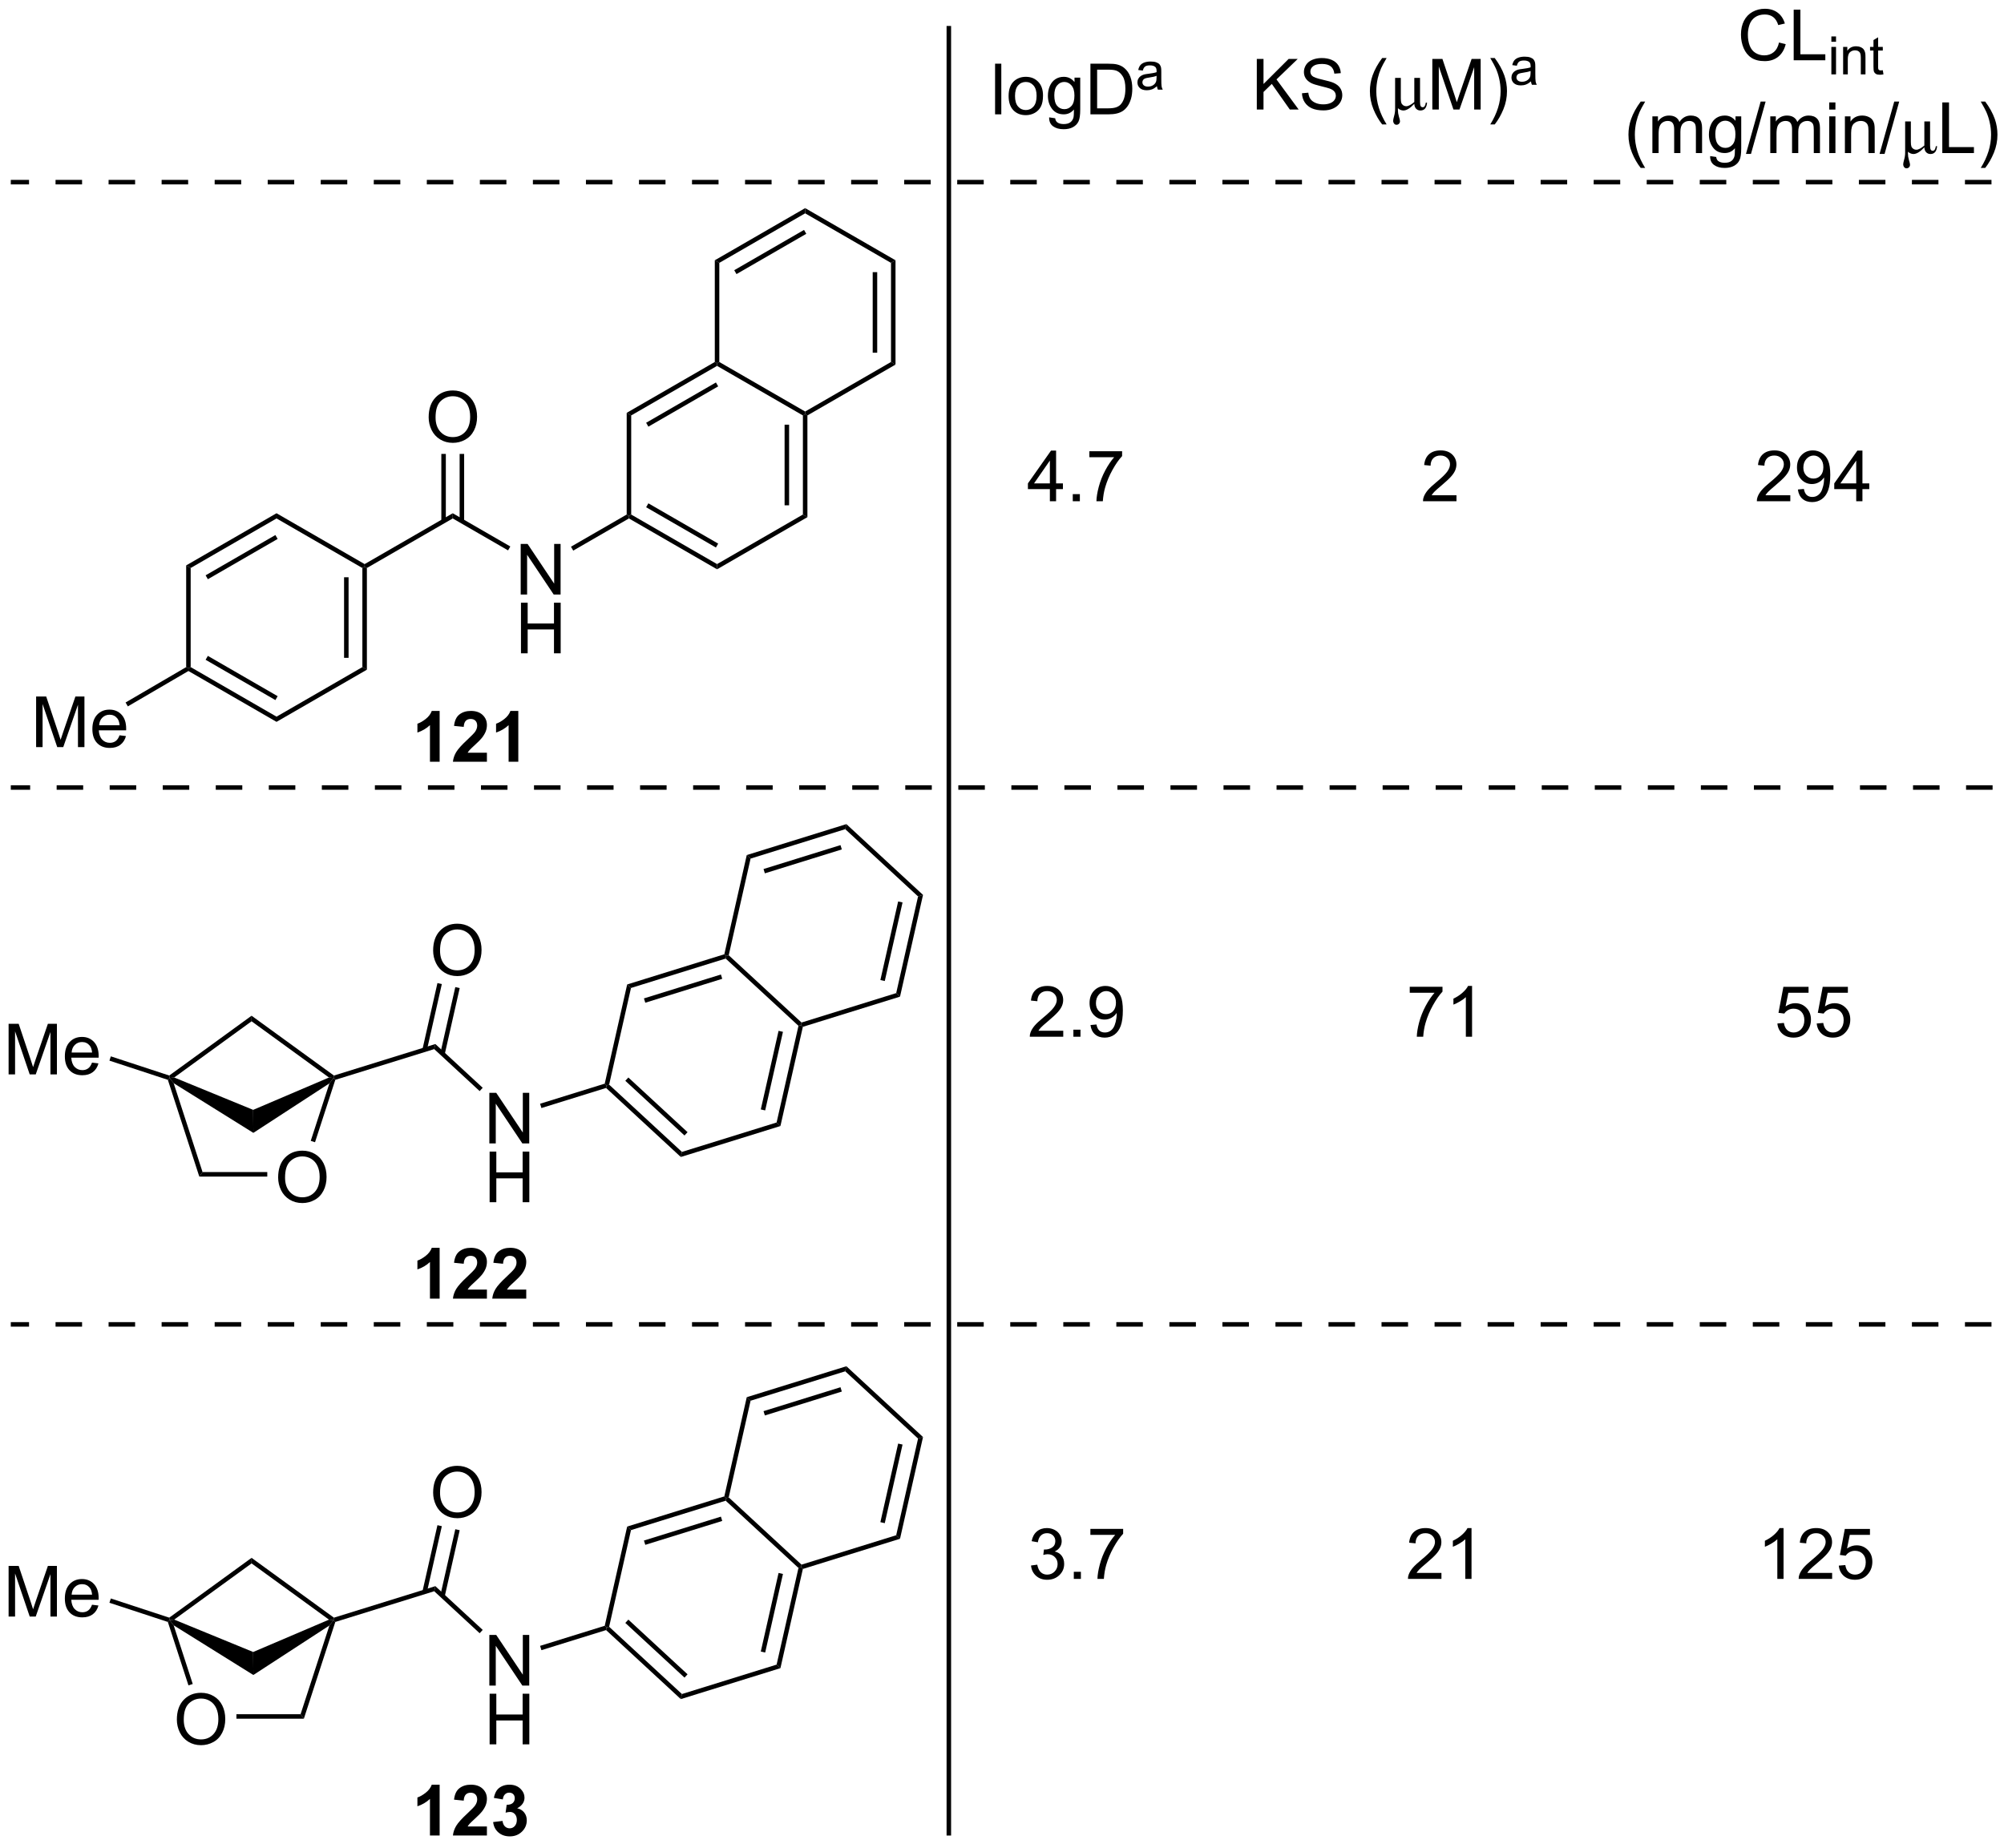 <?xml version="1.0" encoding="UTF-8"?>
<!DOCTYPE svg PUBLIC '-//W3C//DTD SVG 1.0//EN'
          'http://www.w3.org/TR/2001/REC-SVG-20010904/DTD/svg10.dtd'>
<svg stroke-dasharray="none" shape-rendering="auto" xmlns="http://www.w3.org/2000/svg" font-family="'Dialog'" text-rendering="auto" width="90" fill-opacity="1" color-interpolation="auto" color-rendering="auto" preserveAspectRatio="xMidYMid meet" font-size="12px" viewBox="0 0 90 83" fill="black" xmlns:xlink="http://www.w3.org/1999/xlink" stroke="black" image-rendering="auto" stroke-miterlimit="10" stroke-linecap="square" stroke-linejoin="miter" font-style="normal" stroke-width="1" height="83" stroke-dashoffset="0" font-weight="normal" stroke-opacity="1"
><!--Generated by the Batik Graphics2D SVG Generator--><defs id="genericDefs"
  /><g
  ><defs id="defs1"
    ><clipPath clipPathUnits="userSpaceOnUse" id="clipPath1"
      ><path d="M2.188 2.921 L235.609 2.921 L235.609 217.635 L2.188 217.635 L2.188 2.921 Z"
      /></clipPath
      ><clipPath clipPathUnits="userSpaceOnUse" id="clipPath2"
      ><path d="M0.54 18.577 L0.54 227.321 L227.47 227.321 L227.47 18.577 Z"
      /></clipPath
    ></defs
    ><g transform="scale(0.386,0.386) translate(-2.188,-2.921) matrix(1.029,0,0,1.029,1.633,-16.187)"
    ><path d="M113.052 31.5 L113.052 25.773 L113.756 25.773 L113.756 31.5 L113.052 31.5 ZM114.582 29.424 Q114.582 28.273 115.223 27.718 Q115.76 27.257 116.528 27.257 Q117.385 27.257 117.926 27.817 Q118.471 28.377 118.471 29.367 Q118.471 30.166 118.228 30.627 Q117.989 31.085 117.53 31.341 Q117.072 31.593 116.528 31.593 Q115.658 31.593 115.119 31.036 Q114.582 30.476 114.582 29.424 ZM115.306 29.424 Q115.306 30.221 115.653 30.619 Q116.002 31.015 116.528 31.015 Q117.051 31.015 117.398 30.617 Q117.746 30.218 117.746 29.401 Q117.746 28.632 117.398 28.236 Q117.049 27.838 116.528 27.838 Q116.002 27.838 115.653 28.234 Q115.306 28.627 115.306 29.424 ZM119.165 31.843 L119.849 31.945 Q119.891 32.263 120.086 32.406 Q120.349 32.601 120.802 32.601 Q121.29 32.601 121.555 32.406 Q121.821 32.21 121.915 31.859 Q121.969 31.645 121.967 30.955 Q121.506 31.5 120.818 31.5 Q119.961 31.5 119.493 30.882 Q119.024 30.265 119.024 29.401 Q119.024 28.807 119.237 28.307 Q119.454 27.804 119.862 27.531 Q120.271 27.257 120.821 27.257 Q121.555 27.257 122.032 27.851 L122.032 27.351 L122.68 27.351 L122.68 30.937 Q122.68 31.906 122.482 32.309 Q122.287 32.716 121.857 32.95 Q121.43 33.184 120.805 33.184 Q120.063 33.184 119.605 32.849 Q119.149 32.515 119.165 31.843 ZM119.748 29.351 Q119.748 30.166 120.071 30.541 Q120.396 30.916 120.883 30.916 Q121.368 30.916 121.696 30.544 Q122.024 30.171 122.024 29.375 Q122.024 28.611 121.685 28.226 Q121.349 27.838 120.873 27.838 Q120.404 27.838 120.076 28.221 Q119.748 28.601 119.748 29.351 ZM123.832 31.5 L123.832 25.773 L125.806 25.773 Q126.473 25.773 126.825 25.854 Q127.317 25.968 127.666 26.265 Q128.119 26.648 128.343 27.244 Q128.567 27.838 128.567 28.604 Q128.567 29.257 128.413 29.762 Q128.262 30.265 128.023 30.596 Q127.786 30.924 127.502 31.114 Q127.221 31.304 126.819 31.403 Q126.418 31.5 125.9 31.5 L123.832 31.5 ZM124.59 30.822 L125.814 30.822 Q126.379 30.822 126.702 30.718 Q127.025 30.611 127.215 30.421 Q127.486 30.151 127.635 29.697 Q127.786 29.242 127.786 28.593 Q127.786 27.695 127.491 27.213 Q127.197 26.729 126.775 26.565 Q126.471 26.447 125.793 26.447 L124.59 26.447 L124.59 30.822 Z" stroke="none" clip-path="url(#clipPath2)"
    /></g
    ><g transform="matrix(0.397,0,0,0.397,-0.214,-7.367)"
    ><path d="M131.418 28.315 Q131.125 28.565 130.854 28.668 Q130.584 28.77 130.274 28.77 Q129.76 28.77 129.485 28.52 Q129.209 28.268 129.209 27.879 Q129.209 27.651 129.313 27.461 Q129.418 27.272 129.586 27.159 Q129.754 27.043 129.965 26.985 Q130.121 26.944 130.434 26.907 Q131.073 26.83 131.375 26.725 Q131.377 26.616 131.377 26.586 Q131.377 26.264 131.229 26.133 Q131.026 25.953 130.627 25.953 Q130.256 25.953 130.078 26.084 Q129.901 26.215 129.817 26.545 L129.301 26.475 Q129.371 26.145 129.532 25.942 Q129.694 25.737 129.999 25.627 Q130.303 25.518 130.703 25.518 Q131.102 25.518 131.35 25.612 Q131.6 25.705 131.717 25.848 Q131.834 25.989 131.881 26.205 Q131.909 26.34 131.909 26.692 L131.909 27.395 Q131.909 28.131 131.942 28.326 Q131.975 28.52 132.075 28.7 L131.524 28.7 Q131.442 28.535 131.418 28.315 ZM131.375 27.137 Q131.088 27.254 130.514 27.336 Q130.188 27.383 130.053 27.442 Q129.918 27.5 129.844 27.614 Q129.772 27.727 129.772 27.864 Q129.772 28.075 129.932 28.215 Q130.092 28.356 130.399 28.356 Q130.703 28.356 130.94 28.223 Q131.178 28.09 131.29 27.858 Q131.375 27.68 131.375 27.33 L131.375 27.137 Z" stroke="none" clip-path="url(#clipPath2)"
    /></g
    ><g transform="matrix(0.397,0,0,0.397,-0.214,-7.367)"
    ><path d="M201.788 23.367 L202.546 23.557 Q202.309 24.492 201.689 24.984 Q201.07 25.474 200.176 25.474 Q199.249 25.474 198.668 25.096 Q198.09 24.718 197.786 24.005 Q197.484 23.289 197.484 22.468 Q197.484 21.572 197.825 20.908 Q198.168 20.242 198.799 19.895 Q199.429 19.549 200.187 19.549 Q201.046 19.549 201.632 19.986 Q202.218 20.424 202.45 21.218 L201.702 21.393 Q201.505 20.768 201.124 20.484 Q200.747 20.197 200.171 20.197 Q199.512 20.197 199.067 20.515 Q198.624 20.83 198.445 21.364 Q198.265 21.898 198.265 22.463 Q198.265 23.195 198.478 23.739 Q198.692 24.283 199.14 24.554 Q199.59 24.822 200.114 24.822 Q200.749 24.822 201.189 24.455 Q201.632 24.088 201.788 23.367 ZM203.448 25.375 L203.448 19.648 L204.206 19.648 L204.206 24.697 L207.027 24.697 L207.027 25.375 L203.448 25.375 Z" stroke="none" clip-path="url(#clipPath2)"
    /></g
    ><g transform="matrix(0.397,0,0,0.397,-0.214,-7.367)"
    ><path d="M207.71 23.285 L207.71 22.68 L208.238 22.68 L208.238 23.285 L207.71 23.285 ZM207.71 26.974 L207.71 23.863 L208.238 23.863 L208.238 26.974 L207.71 26.974 ZM209.041 26.974 L209.041 23.863 L209.516 23.863 L209.516 24.305 Q209.858 23.793 210.506 23.793 Q210.787 23.793 211.022 23.894 Q211.258 23.994 211.375 24.158 Q211.493 24.322 211.539 24.549 Q211.569 24.695 211.569 25.06 L211.569 26.974 L211.041 26.974 L211.041 25.082 Q211.041 24.76 210.979 24.599 Q210.918 24.439 210.762 24.346 Q210.606 24.25 210.395 24.25 Q210.057 24.25 209.813 24.465 Q209.569 24.678 209.569 25.275 L209.569 26.974 L209.041 26.974 ZM213.529 26.502 L213.605 26.969 Q213.382 27.015 213.206 27.015 Q212.919 27.015 212.761 26.926 Q212.603 26.834 212.538 26.685 Q212.474 26.537 212.474 26.062 L212.474 24.273 L212.087 24.273 L212.087 23.863 L212.474 23.863 L212.474 23.092 L212.999 22.775 L212.999 23.863 L213.529 23.863 L213.529 24.273 L212.999 24.273 L212.999 26.092 Q212.999 26.318 213.027 26.383 Q213.054 26.447 213.117 26.486 Q213.181 26.523 213.298 26.523 Q213.386 26.523 213.529 26.502 Z" stroke="none" clip-path="url(#clipPath2)"
    /></g
    ><g transform="matrix(0.397,0,0,0.397,-0.214,-7.367)"
    ><path d="M186.144 37.559 Q185.561 36.825 185.157 35.841 Q184.756 34.854 184.756 33.799 Q184.756 32.869 185.058 32.018 Q185.41 31.031 186.144 30.049 L186.647 30.049 Q186.175 30.861 186.022 31.21 Q185.785 31.75 185.647 32.335 Q185.48 33.065 185.48 33.804 Q185.48 35.682 186.647 37.559 L186.144 37.559 ZM187.464 35.874 L187.464 31.726 L188.092 31.726 L188.092 32.307 Q188.287 32.002 188.61 31.817 Q188.936 31.632 189.35 31.632 Q189.811 31.632 190.105 31.825 Q190.402 32.015 190.522 32.359 Q191.014 31.632 191.803 31.632 Q192.42 31.632 192.751 31.974 Q193.084 32.315 193.084 33.026 L193.084 35.874 L192.386 35.874 L192.386 33.26 Q192.386 32.838 192.316 32.653 Q192.248 32.468 192.069 32.356 Q191.889 32.242 191.647 32.242 Q191.209 32.242 190.92 32.533 Q190.631 32.822 190.631 33.463 L190.631 35.874 L189.928 35.874 L189.928 33.179 Q189.928 32.71 189.756 32.476 Q189.584 32.242 189.194 32.242 Q188.897 32.242 188.644 32.398 Q188.394 32.554 188.28 32.856 Q188.168 33.156 188.168 33.721 L188.168 35.874 L187.464 35.874 ZM193.998 36.218 L194.683 36.32 Q194.725 36.638 194.92 36.781 Q195.183 36.976 195.636 36.976 Q196.123 36.976 196.389 36.781 Q196.655 36.585 196.748 36.234 Q196.803 36.02 196.8 35.33 Q196.339 35.874 195.652 35.874 Q194.795 35.874 194.327 35.257 Q193.858 34.64 193.858 33.776 Q193.858 33.182 194.071 32.682 Q194.287 32.179 194.696 31.906 Q195.105 31.632 195.655 31.632 Q196.389 31.632 196.866 32.226 L196.866 31.726 L197.514 31.726 L197.514 35.312 Q197.514 36.281 197.316 36.684 Q197.121 37.091 196.691 37.325 Q196.264 37.559 195.639 37.559 Q194.897 37.559 194.439 37.224 Q193.983 36.89 193.998 36.218 ZM194.582 33.726 Q194.582 34.541 194.905 34.916 Q195.23 35.291 195.717 35.291 Q196.202 35.291 196.53 34.919 Q196.858 34.546 196.858 33.749 Q196.858 32.986 196.519 32.601 Q196.183 32.213 195.707 32.213 Q195.238 32.213 194.91 32.596 Q194.582 32.976 194.582 33.726 ZM198.049 35.974 L199.711 30.049 L200.273 30.049 L198.617 35.974 L198.049 35.974 ZM200.8 35.874 L200.8 31.726 L201.428 31.726 L201.428 32.307 Q201.623 32.002 201.946 31.817 Q202.272 31.632 202.686 31.632 Q203.147 31.632 203.441 31.825 Q203.738 32.015 203.858 32.359 Q204.35 31.632 205.139 31.632 Q205.756 31.632 206.087 31.974 Q206.42 32.315 206.42 33.026 L206.42 35.874 L205.722 35.874 L205.722 33.26 Q205.722 32.838 205.652 32.653 Q205.584 32.468 205.405 32.356 Q205.225 32.242 204.983 32.242 Q204.545 32.242 204.256 32.533 Q203.967 32.822 203.967 33.463 L203.967 35.874 L203.264 35.874 L203.264 33.179 Q203.264 32.71 203.092 32.476 Q202.92 32.242 202.53 32.242 Q202.233 32.242 201.98 32.398 Q201.73 32.554 201.616 32.856 Q201.504 33.156 201.504 33.721 L201.504 35.874 L200.8 35.874 ZM207.467 30.955 L207.467 30.148 L208.17 30.148 L208.17 30.955 L207.467 30.955 ZM207.467 35.874 L207.467 31.726 L208.17 31.726 L208.17 35.874 L207.467 35.874 ZM209.242 35.874 L209.242 31.726 L209.875 31.726 L209.875 32.315 Q210.33 31.632 211.195 31.632 Q211.57 31.632 211.882 31.768 Q212.198 31.901 212.354 32.119 Q212.51 32.338 212.573 32.64 Q212.612 32.835 212.612 33.322 L212.612 35.874 L211.909 35.874 L211.909 33.351 Q211.909 32.921 211.825 32.708 Q211.744 32.494 211.536 32.369 Q211.328 32.242 211.047 32.242 Q210.596 32.242 210.27 32.528 Q209.945 32.812 209.945 33.609 L209.945 35.874 L209.242 35.874 ZM213.162 35.974 L214.824 30.049 L215.386 30.049 L213.73 35.974 L213.162 35.974 Z" stroke="none" clip-path="url(#clipPath2)"
    /></g
    ><g transform="matrix(0.397,0,0,0.397,-0.214,-7.367)"
    ><path d="M218.229 35.226 Q217.523 35.984 217 35.984 Q216.664 35.984 216.375 35.726 L216.375 35.934 Q216.375 36.294 216.484 36.656 Q216.609 37.059 216.609 37.187 Q216.609 37.367 216.494 37.484 Q216.382 37.601 216.213 37.601 Q216.041 37.601 215.94 37.463 Q215.838 37.328 215.838 37.138 Q215.838 36.997 215.94 36.63 Q216.057 36.224 216.057 35.838 L216.057 32.296 L216.703 32.296 L216.703 34.611 Q216.703 34.963 216.763 35.127 Q216.822 35.291 216.976 35.395 Q217.132 35.499 217.328 35.499 Q217.674 35.499 218.229 35.023 L218.229 32.296 L218.877 32.296 L218.877 35.01 Q218.877 35.354 218.947 35.486 Q219.018 35.617 219.187 35.617 Q219.453 35.617 219.531 35.096 L219.671 35.096 Q219.596 35.984 218.921 35.984 Q218.627 35.984 218.435 35.786 Q218.242 35.588 218.229 35.226 Z" stroke="none" clip-path="url(#clipPath2)"
    /></g
    ><g transform="matrix(0.397,0,0,0.397,-0.214,-7.367)"
    ><path d="M220.26 35.874 L220.26 30.148 L221.018 30.148 L221.018 35.197 L223.838 35.197 L223.838 35.874 L220.26 35.874 ZM225.113 37.559 L224.608 37.559 Q225.777 35.682 225.777 33.804 Q225.777 33.07 225.608 32.346 Q225.475 31.76 225.238 31.221 Q225.084 30.869 224.608 30.049 L225.113 30.049 Q225.847 31.031 226.199 32.018 Q226.498 32.869 226.498 33.799 Q226.498 34.854 226.095 35.841 Q225.691 36.825 225.113 37.559 Z" stroke="none" clip-path="url(#clipPath2)"
    /></g
    ><g transform="matrix(0.397,0,0,0.397,-0.214,-7.367)"
    ><path d="M42.043 82.828 L41.788 82.681 L41.788 82.386 L51.754 76.632 L51.754 77.221 Z" stroke="none" clip-path="url(#clipPath2)"
    /></g
    ><g transform="matrix(0.397,0,0,0.397,-0.214,-7.367)"
    ><path d="M22.109 94.042 L21.854 94.189 L21.599 94.043 L21.599 82.534 L22.109 82.828 Z" stroke="none" clip-path="url(#clipPath2)"
    /></g
    ><g transform="matrix(0.397,0,0,0.397,-0.214,-7.367)"
    ><path d="M31.821 99.649 L31.821 100.238 L21.855 94.484 L21.854 94.189 L22.109 94.042 ZM31.948 97.331 L24.053 92.772 L23.798 93.214 L31.693 97.773 Z" stroke="none" clip-path="url(#clipPath2)"
    /></g
    ><g transform="matrix(0.397,0,0,0.397,-0.214,-7.367)"
    ><path d="M41.532 94.042 L42.043 94.337 L31.821 100.238 L31.821 99.649 Z" stroke="none" clip-path="url(#clipPath2)"
    /></g
    ><g transform="matrix(0.397,0,0,0.397,-0.214,-7.367)"
    ><path d="M41.532 82.828 L41.788 82.681 L42.043 82.828 L42.043 94.337 L41.532 94.042 ZM39.461 83.877 L39.461 92.993 L39.971 92.993 L39.971 83.877 Z" stroke="none" clip-path="url(#clipPath2)"
    /></g
    ><g transform="matrix(0.397,0,0,0.397,-0.214,-7.367)"
    ><path d="M31.821 77.221 L31.821 76.632 L41.788 82.386 L41.788 82.681 L41.532 82.828 Z" stroke="none" clip-path="url(#clipPath2)"
    /></g
    ><g transform="matrix(0.397,0,0,0.397,-0.214,-7.367)"
    ><path d="M22.109 82.828 L21.599 82.534 L31.821 76.632 L31.821 77.221 ZM24.053 84.098 L31.948 79.539 L31.693 79.098 L23.798 83.656 Z" stroke="none" clip-path="url(#clipPath2)"
    /></g
    ><g transform="matrix(0.397,0,0,0.397,-0.214,-7.367)"
    ><path d="M119.305 75.271 L119.305 73.899 L116.821 73.899 L116.821 73.255 L119.435 69.544 L120.008 69.544 L120.008 73.255 L120.782 73.255 L120.782 73.899 L120.008 73.899 L120.008 75.271 L119.305 75.271 ZM119.305 73.255 L119.305 70.672 L117.513 73.255 L119.305 73.255 ZM121.895 75.271 L121.895 74.469 L122.697 74.469 L122.697 75.271 L121.895 75.271 ZM123.771 70.294 L123.771 69.617 L127.477 69.617 L127.477 70.164 Q126.93 70.748 126.394 71.714 Q125.857 72.677 125.563 73.695 Q125.352 74.414 125.295 75.271 L124.571 75.271 Q124.584 74.594 124.836 73.638 Q125.092 72.68 125.566 71.792 Q126.04 70.904 126.576 70.294 L123.771 70.294 Z" stroke="none" clip-path="url(#clipPath2)"
    /></g
    ><g transform="matrix(0.397,0,0,0.397,-0.214,-7.367)"
    ><path d="M165.301 74.594 L165.301 75.271 L161.515 75.271 Q161.507 75.016 161.598 74.781 Q161.742 74.396 162.059 74.021 Q162.38 73.646 162.981 73.154 Q163.913 72.388 164.242 71.94 Q164.57 71.492 164.57 71.094 Q164.57 70.677 164.27 70.391 Q163.973 70.102 163.492 70.102 Q162.984 70.102 162.679 70.406 Q162.374 70.711 162.372 71.25 L161.648 71.177 Q161.723 70.367 162.208 69.945 Q162.692 69.521 163.507 69.521 Q164.333 69.521 164.812 69.979 Q165.294 70.435 165.294 71.109 Q165.294 71.453 165.153 71.787 Q165.012 72.117 164.684 72.484 Q164.359 72.852 163.601 73.492 Q162.968 74.024 162.788 74.214 Q162.609 74.404 162.492 74.594 L165.301 74.594 Z" stroke="none" clip-path="url(#clipPath2)"
    /></g
    ><g transform="matrix(0.397,0,0,0.397,-0.214,-7.367)"
    ><path d="M32.004 151.798 Q32.004 150.371 32.77 149.566 Q33.536 148.759 34.746 148.759 Q35.538 148.759 36.174 149.139 Q36.812 149.517 37.145 150.194 Q37.481 150.871 37.481 151.731 Q37.481 152.603 37.129 153.29 Q36.778 153.978 36.132 154.332 Q35.489 154.686 34.741 154.686 Q33.934 154.686 33.296 154.296 Q32.661 153.902 32.332 153.228 Q32.004 152.551 32.004 151.798 ZM32.786 151.809 Q32.786 152.845 33.34 153.441 Q33.898 154.035 34.739 154.035 Q35.593 154.035 36.145 153.434 Q36.7 152.832 36.7 151.728 Q36.7 151.027 36.463 150.507 Q36.226 149.986 35.77 149.699 Q35.317 149.41 34.749 149.41 Q33.944 149.41 33.364 149.965 Q32.786 150.517 32.786 151.809 Z" stroke="none" clip-path="url(#clipPath2)"
    /></g
    ><g transform="matrix(0.397,0,0,0.397,-0.214,-7.367)"
    ><path d="M38.315 140.258 L38.269 140.54 L37.755 140.482 L28.998 134.12 L28.998 133.489 Z" stroke="none" clip-path="url(#clipPath2)"
    /></g
    ><g transform="matrix(0.397,0,0,0.397,-0.214,-7.367)"
    ><path d="M28.998 133.489 L28.998 134.12 L20.247 140.478 L19.728 140.54 L19.684 140.256 Z" stroke="none" clip-path="url(#clipPath2)"
    /></g
    ><g transform="matrix(0.397,0,0,0.397,-0.214,-7.367)"
    ><path d="M19.526 140.742 L19.728 140.54 L20.187 141.125 L23.454 151.182 L23.084 151.692 Z" stroke="none" clip-path="url(#clipPath2)"
    /></g
    ><g transform="matrix(0.397,0,0,0.397,-0.214,-7.367)"
    ><path d="M23.084 151.692 L23.454 151.182 L30.774 151.182 L30.774 151.692 Z" stroke="none" clip-path="url(#clipPath2)"
    /></g
    ><g transform="matrix(0.397,0,0,0.397,-0.214,-7.367)"
    ><path d="M36.176 147.805 L35.691 147.648 L37.803 141.145 L38.269 140.54 L38.47 140.744 Z" stroke="none" clip-path="url(#clipPath2)"
    /></g
    ><g transform="matrix(0.397,0,0,0.397,-0.214,-7.367)"
    ><path d="M20.187 141.125 L19.728 140.54 L20.247 140.478 L29.179 144.142 L29.2 146.745 Z" stroke="none" clip-path="url(#clipPath2)"
    /></g
    ><g transform="matrix(0.397,0,0,0.397,-0.214,-7.367)"
    ><path d="M37.755 140.482 L38.269 140.54 L37.803 141.145 L29.2 146.745 L29.179 144.142 Z" stroke="none" clip-path="url(#clipPath2)"
    /></g
    ><g transform="matrix(0.397,0,0,0.397,-0.214,-7.367)"
    ><path d="M38.47 140.744 L38.269 140.54 L38.315 140.258 L49.788 136.693 L49.658 137.268 Z" stroke="none" clip-path="url(#clipPath2)"
    /></g
    ><g transform="matrix(0.397,0,0,0.397,-0.214,-7.367)"
    ><path d="M1.512 140.131 L1.512 134.404 L2.652 134.404 L4.009 138.459 Q4.197 139.024 4.283 139.305 Q4.379 138.993 4.587 138.388 L5.957 134.404 L6.978 134.404 L6.978 140.131 L6.246 140.131 L6.246 135.336 L4.582 140.131 L3.9 140.131 L2.244 135.256 L2.244 140.131 L1.512 140.131 ZM10.949 138.795 L11.676 138.883 Q11.504 139.521 11.038 139.873 Q10.574 140.224 9.853 140.224 Q8.941 140.224 8.408 139.664 Q7.876 139.102 7.876 138.091 Q7.876 137.045 8.415 136.466 Q8.954 135.888 9.814 135.888 Q10.645 135.888 11.171 136.456 Q11.699 137.021 11.699 138.047 Q11.699 138.11 11.697 138.235 L8.603 138.235 Q8.642 138.92 8.988 139.284 Q9.337 139.646 9.855 139.646 Q10.243 139.646 10.517 139.443 Q10.79 139.24 10.949 138.795 ZM8.642 137.656 L10.957 137.656 Q10.91 137.133 10.691 136.873 Q10.355 136.466 9.822 136.466 Q9.337 136.466 9.007 136.792 Q8.676 137.115 8.642 137.656 Z" stroke="none" clip-path="url(#clipPath2)"
    /></g
    ><g transform="matrix(0.397,0,0,0.397,-0.214,-7.367)"
    ><path d="M19.684 140.256 L19.728 140.54 L19.526 140.742 L12.918 138.572 L13.077 138.087 Z" stroke="none" clip-path="url(#clipPath2)"
    /></g
    ><g transform="matrix(0.397,0,0,0.397,-0.214,-7.367)"
    ><path d="M107.62 226 L107.62 226 L107.62 21.75 L107.62 21.495 L108.13 21.495 L108.13 21.75 L108.13 226 L108.13 226.255 L107.62 226.255 Z" stroke="none" clip-path="url(#clipPath2)"
    /></g
    ><g transform="matrix(0.397,0,0,0.397,-0.214,-7.367)"
    ><path d="M219.948 107.922 L219.948 107.922 L216.948 107.922 L216.948 107.412 L219.948 107.412 ZM213.948 107.922 L213.948 107.922 L210.948 107.922 L210.948 107.412 L213.948 107.412 ZM207.948 107.922 L207.948 107.922 L204.948 107.922 L204.948 107.412 L207.948 107.412 ZM201.948 107.922 L201.948 107.922 L198.948 107.922 L198.948 107.412 L201.948 107.412 ZM195.948 107.922 L195.948 107.922 L192.948 107.922 L192.948 107.412 L195.948 107.412 ZM189.948 107.922 L189.948 107.922 L186.948 107.922 L186.948 107.412 L189.948 107.412 ZM183.948 107.922 L183.948 107.922 L180.948 107.922 L180.948 107.412 L183.948 107.412 ZM177.948 107.922 L177.948 107.922 L174.948 107.922 L174.948 107.412 L177.948 107.412 ZM171.948 107.922 L171.948 107.922 L168.948 107.922 L168.948 107.412 L171.948 107.412 ZM165.948 107.922 L165.948 107.922 L162.948 107.922 L162.948 107.412 L165.948 107.412 ZM159.948 107.922 L159.948 107.922 L156.948 107.922 L156.948 107.412 L159.948 107.412 ZM153.948 107.922 L153.948 107.922 L150.948 107.922 L150.948 107.412 L153.948 107.412 ZM147.948 107.922 L147.948 107.922 L144.948 107.922 L144.948 107.412 L147.948 107.412 ZM141.948 107.922 L141.948 107.922 L138.948 107.922 L138.948 107.412 L141.948 107.412 ZM135.948 107.922 L135.948 107.922 L132.948 107.922 L132.948 107.412 L135.948 107.412 ZM129.948 107.922 L129.948 107.922 L126.948 107.922 L126.948 107.412 L129.948 107.412 ZM123.948 107.922 L123.948 107.922 L120.948 107.922 L120.948 107.412 L123.948 107.412 ZM117.948 107.922 L117.948 107.922 L114.948 107.922 L114.948 107.412 L117.948 107.412 ZM111.948 107.922 L111.948 107.922 L108.948 107.922 L108.948 107.412 L111.948 107.412 ZM105.948 107.922 L105.948 107.922 L102.948 107.922 L102.948 107.412 L105.948 107.412 ZM99.948 107.922 L99.948 107.922 L96.948 107.922 L96.948 107.412 L99.948 107.412 ZM93.948 107.922 L93.948 107.922 L90.948 107.922 L90.948 107.412 L93.948 107.412 ZM87.948 107.922 L87.948 107.922 L84.948 107.922 L84.948 107.412 L87.948 107.412 ZM81.948 107.922 L81.948 107.922 L78.948 107.922 L78.948 107.412 L81.948 107.412 ZM75.948 107.922 L75.948 107.922 L72.948 107.922 L72.948 107.412 L75.948 107.412 ZM69.948 107.922 L69.948 107.922 L66.948 107.922 L66.948 107.412 L69.948 107.412 ZM63.948 107.922 L63.948 107.922 L60.948 107.922 L60.948 107.412 L63.948 107.412 ZM57.948 107.922 L57.948 107.922 L54.948 107.922 L54.948 107.412 L57.948 107.412 ZM51.948 107.922 L51.948 107.922 L48.948 107.922 L48.948 107.412 L51.948 107.412 ZM45.948 107.922 L45.948 107.922 L42.948 107.922 L42.948 107.412 L45.948 107.412 ZM39.948 107.922 L39.948 107.922 L36.948 107.922 L36.948 107.412 L39.948 107.412 ZM33.948 107.922 L33.948 107.922 L30.948 107.922 L30.948 107.412 L33.948 107.412 ZM27.948 107.922 L27.948 107.922 L24.948 107.922 L24.948 107.412 L27.948 107.412 ZM21.948 107.922 L21.948 107.922 L18.948 107.922 L18.948 107.412 L21.948 107.412 ZM15.948 107.922 L15.948 107.922 L12.948 107.922 L12.948 107.412 L15.948 107.412 ZM9.948 107.922 L9.948 107.922 L6.948 107.922 L6.948 107.412 L9.948 107.412 ZM3.948 107.922 L3.948 107.922 L1.761 107.922 L1.761 107.412 L3.948 107.412 ZM225.948 107.922 L225.948 107.922 L222.948 107.922 L222.948 107.412 L225.948 107.412 Z" stroke="none" clip-path="url(#clipPath2)"
    /></g
    ><g transform="matrix(0.397,0,0,0.397,-0.214,-7.367)"
    ><path d="M142.714 30.95 L142.714 25.223 L143.472 25.223 L143.472 28.061 L146.316 25.223 L147.345 25.223 L144.941 27.543 L147.449 30.95 L146.449 30.95 L144.41 28.051 L143.472 28.965 L143.472 30.95 L142.714 30.95 ZM147.824 29.108 L148.54 29.046 Q148.589 29.476 148.774 29.752 Q148.962 30.028 149.352 30.197 Q149.743 30.366 150.23 30.366 Q150.665 30.366 150.996 30.239 Q151.329 30.108 151.49 29.884 Q151.652 29.66 151.652 29.395 Q151.652 29.124 151.496 28.924 Q151.339 28.723 150.98 28.585 Q150.751 28.496 149.962 28.306 Q149.173 28.116 148.855 27.95 Q148.446 27.733 148.243 27.416 Q148.043 27.098 148.043 26.702 Q148.043 26.27 148.287 25.892 Q148.535 25.515 149.006 25.319 Q149.48 25.124 150.058 25.124 Q150.696 25.124 151.181 25.33 Q151.668 25.535 151.928 25.934 Q152.191 26.332 152.212 26.835 L151.485 26.89 Q151.425 26.348 151.087 26.072 Q150.751 25.793 150.089 25.793 Q149.402 25.793 149.087 26.046 Q148.774 26.296 148.774 26.653 Q148.774 26.96 148.996 27.16 Q149.214 27.358 150.139 27.569 Q151.063 27.778 151.407 27.934 Q151.907 28.163 152.144 28.517 Q152.384 28.871 152.384 29.332 Q152.384 29.788 152.121 30.194 Q151.86 30.598 151.368 30.825 Q150.879 31.049 150.267 31.049 Q149.488 31.049 148.962 30.822 Q148.438 30.593 148.139 30.14 Q147.839 29.684 147.824 29.108 ZM156.895 32.634 Q156.312 31.9 155.908 30.916 Q155.507 29.929 155.507 28.874 Q155.507 27.944 155.81 27.093 Q156.161 26.106 156.895 25.124 L157.398 25.124 Q156.927 25.936 156.773 26.285 Q156.536 26.825 156.398 27.41 Q156.231 28.14 156.231 28.879 Q156.231 30.757 157.398 32.634 L156.895 32.634 Z" stroke="none" clip-path="url(#clipPath2)"
    /></g
    ><g transform="matrix(0.397,0,0,0.397,-0.214,-7.367)"
    ><path d="M160.531 30.301 Q159.825 31.059 159.302 31.059 Q158.966 31.059 158.677 30.801 L158.677 31.009 Q158.677 31.369 158.786 31.731 Q158.911 32.134 158.911 32.262 Q158.911 32.442 158.797 32.559 Q158.685 32.676 158.515 32.676 Q158.343 32.676 158.242 32.538 Q158.14 32.403 158.14 32.212 Q158.14 32.072 158.242 31.705 Q158.359 31.299 158.359 30.913 L158.359 27.371 L159.005 27.371 L159.005 29.686 Q159.005 30.038 159.065 30.202 Q159.125 30.366 159.278 30.47 Q159.435 30.575 159.63 30.575 Q159.976 30.575 160.531 30.098 L160.531 27.371 L161.179 27.371 L161.179 30.085 Q161.179 30.429 161.25 30.561 Q161.32 30.692 161.489 30.692 Q161.755 30.692 161.833 30.171 L161.974 30.171 Q161.898 31.059 161.224 31.059 Q160.929 31.059 160.737 30.861 Q160.544 30.663 160.531 30.301 Z" stroke="none" clip-path="url(#clipPath2)"
    /></g
    ><g transform="matrix(0.397,0,0,0.397,-0.214,-7.367)"
    ><path d="M162.57 30.95 L162.57 25.223 L163.711 25.223 L165.067 29.278 Q165.255 29.843 165.341 30.124 Q165.437 29.811 165.645 29.207 L167.015 25.223 L168.036 25.223 L168.036 30.95 L167.304 30.95 L167.304 26.155 L165.64 30.95 L164.958 30.95 L163.302 26.075 L163.302 30.95 L162.57 30.95 ZM169.63 32.634 L169.125 32.634 Q170.294 30.757 170.294 28.879 Q170.294 28.145 170.125 27.421 Q169.992 26.835 169.755 26.296 Q169.601 25.944 169.125 25.124 L169.63 25.124 Q170.364 26.106 170.716 27.093 Q171.015 27.944 171.015 28.874 Q171.015 29.929 170.612 30.916 Q170.208 31.9 169.63 32.634 Z" stroke="none" clip-path="url(#clipPath2)"
    /></g
    ><g transform="matrix(0.397,0,0,0.397,-0.214,-7.367)"
    ><path d="M173.73 27.765 Q173.437 28.015 173.166 28.118 Q172.896 28.22 172.586 28.22 Q172.072 28.22 171.797 27.97 Q171.521 27.718 171.521 27.329 Q171.521 27.101 171.625 26.911 Q171.73 26.722 171.898 26.608 Q172.066 26.493 172.277 26.435 Q172.433 26.394 172.746 26.357 Q173.384 26.28 173.687 26.175 Q173.689 26.066 173.689 26.036 Q173.689 25.714 173.541 25.583 Q173.338 25.403 172.939 25.403 Q172.568 25.403 172.39 25.534 Q172.213 25.665 172.129 25.995 L171.613 25.925 Q171.683 25.595 171.843 25.392 Q172.006 25.187 172.31 25.077 Q172.615 24.968 173.015 24.968 Q173.414 24.968 173.662 25.062 Q173.912 25.155 174.029 25.298 Q174.146 25.439 174.193 25.655 Q174.22 25.79 174.22 26.142 L174.22 26.845 Q174.22 27.581 174.254 27.776 Q174.287 27.97 174.386 28.149 L173.836 28.149 Q173.754 27.985 173.73 27.765 ZM173.687 26.587 Q173.4 26.704 172.826 26.786 Q172.5 26.833 172.365 26.892 Q172.23 26.95 172.156 27.064 Q172.084 27.177 172.084 27.314 Q172.084 27.524 172.244 27.665 Q172.404 27.806 172.711 27.806 Q173.015 27.806 173.252 27.673 Q173.49 27.54 173.601 27.308 Q173.687 27.13 173.687 26.78 L173.687 26.587 Z" stroke="none" clip-path="url(#clipPath2)"
    /></g
    ><g transform="matrix(0.397,0,0,0.397,-0.214,-7.367)"
    ><path d="M203.066 74.594 L203.066 75.271 L199.28 75.271 Q199.272 75.016 199.363 74.781 Q199.506 74.396 199.824 74.021 Q200.144 73.646 200.746 73.154 Q201.678 72.388 202.006 71.94 Q202.334 71.492 202.334 71.094 Q202.334 70.677 202.035 70.391 Q201.738 70.102 201.256 70.102 Q200.748 70.102 200.444 70.406 Q200.139 70.711 200.136 71.25 L199.412 71.177 Q199.488 70.367 199.972 69.945 Q200.457 69.521 201.272 69.521 Q202.097 69.521 202.577 69.979 Q203.058 70.435 203.058 71.109 Q203.058 71.453 202.918 71.787 Q202.777 72.117 202.449 72.484 Q202.123 72.852 201.365 73.492 Q200.733 74.024 200.553 74.214 Q200.373 74.404 200.256 74.594 L203.066 74.594 ZM203.924 73.945 L204.601 73.883 Q204.687 74.359 204.929 74.576 Q205.172 74.789 205.549 74.789 Q205.875 74.789 206.117 74.641 Q206.362 74.492 206.518 74.245 Q206.674 73.998 206.778 73.576 Q206.885 73.154 206.885 72.716 Q206.885 72.669 206.882 72.576 Q206.672 72.912 206.304 73.12 Q205.94 73.328 205.515 73.328 Q204.804 73.328 204.312 72.813 Q203.82 72.297 203.82 71.453 Q203.82 70.584 204.333 70.052 Q204.846 69.521 205.619 69.521 Q206.179 69.521 206.64 69.823 Q207.104 70.123 207.343 70.68 Q207.586 71.234 207.586 72.289 Q207.586 73.388 207.346 74.039 Q207.109 74.688 206.638 75.029 Q206.166 75.37 205.534 75.37 Q204.862 75.37 204.435 74.998 Q204.01 74.623 203.924 73.945 ZM206.804 71.419 Q206.804 70.813 206.481 70.459 Q206.159 70.102 205.705 70.102 Q205.237 70.102 204.888 70.484 Q204.541 70.867 204.541 71.477 Q204.541 72.024 204.872 72.367 Q205.203 72.709 205.687 72.709 Q206.174 72.709 206.489 72.367 Q206.804 72.024 206.804 71.419 ZM210.522 75.271 L210.522 73.899 L208.037 73.899 L208.037 73.255 L210.652 69.544 L211.225 69.544 L211.225 73.255 L211.998 73.255 L211.998 73.899 L211.225 73.899 L211.225 75.271 L210.522 75.271 ZM210.522 73.255 L210.522 70.672 L208.73 73.255 L210.522 73.255 Z" stroke="none" clip-path="url(#clipPath2)"
    /></g
    ><g transform="matrix(0.397,0,0,0.397,-0.214,-7.367)"
    ><path d="M120.818 135.192 L120.818 135.869 L117.032 135.869 Q117.024 135.614 117.115 135.379 Q117.258 134.994 117.576 134.619 Q117.896 134.244 118.498 133.752 Q119.43 132.986 119.758 132.538 Q120.086 132.09 120.086 131.692 Q120.086 131.275 119.787 130.989 Q119.49 130.7 119.008 130.7 Q118.5 130.7 118.196 131.004 Q117.891 131.309 117.888 131.848 L117.165 131.775 Q117.24 130.965 117.724 130.543 Q118.209 130.119 119.024 130.119 Q119.849 130.119 120.329 130.577 Q120.81 131.033 120.81 131.707 Q120.81 132.051 120.67 132.384 Q120.529 132.715 120.201 133.082 Q119.875 133.45 119.118 134.09 Q118.485 134.621 118.305 134.811 Q118.125 135.002 118.008 135.192 L120.818 135.192 ZM121.965 135.869 L121.965 135.067 L122.767 135.067 L122.767 135.869 L121.965 135.869 ZM123.899 134.543 L124.576 134.481 Q124.662 134.957 124.904 135.173 Q125.146 135.387 125.524 135.387 Q125.849 135.387 126.092 135.239 Q126.336 135.09 126.493 134.843 Q126.649 134.595 126.753 134.173 Q126.86 133.752 126.86 133.314 Q126.86 133.267 126.857 133.173 Q126.646 133.509 126.279 133.718 Q125.915 133.926 125.49 133.926 Q124.779 133.926 124.287 133.411 Q123.795 132.895 123.795 132.051 Q123.795 131.181 124.308 130.65 Q124.821 130.119 125.594 130.119 Q126.154 130.119 126.615 130.421 Q127.079 130.72 127.318 131.278 Q127.56 131.832 127.56 132.887 Q127.56 133.986 127.321 134.637 Q127.084 135.286 126.612 135.627 Q126.141 135.968 125.508 135.968 Q124.836 135.968 124.409 135.595 Q123.985 135.22 123.899 134.543 ZM126.779 132.017 Q126.779 131.411 126.456 131.056 Q126.133 130.7 125.68 130.7 Q125.211 130.7 124.862 131.082 Q124.516 131.465 124.516 132.075 Q124.516 132.621 124.847 132.965 Q125.177 133.306 125.662 133.306 Q126.149 133.306 126.464 132.965 Q126.779 132.621 126.779 132.017 Z" stroke="none" clip-path="url(#clipPath2)"
    /></g
    ><g transform="matrix(0.397,0,0,0.397,-0.214,-7.367)"
    ><path d="M117.172 195.7 L117.876 195.606 Q117.998 196.205 118.287 196.468 Q118.579 196.731 118.998 196.731 Q119.493 196.731 119.834 196.387 Q120.178 196.043 120.178 195.536 Q120.178 195.051 119.86 194.739 Q119.545 194.423 119.055 194.423 Q118.857 194.423 118.56 194.502 L118.638 193.885 Q118.709 193.892 118.751 193.892 Q119.201 193.892 119.56 193.658 Q119.92 193.423 119.92 192.934 Q119.92 192.548 119.657 192.296 Q119.396 192.041 118.982 192.041 Q118.571 192.041 118.297 192.298 Q118.024 192.556 117.946 193.072 L117.243 192.947 Q117.373 192.239 117.829 191.851 Q118.287 191.463 118.967 191.463 Q119.435 191.463 119.829 191.663 Q120.224 191.864 120.433 192.213 Q120.641 192.559 120.641 192.95 Q120.641 193.322 120.441 193.627 Q120.243 193.931 119.852 194.111 Q120.36 194.228 120.641 194.598 Q120.922 194.965 120.922 195.52 Q120.922 196.27 120.376 196.793 Q119.829 197.314 118.993 197.314 Q118.24 197.314 117.74 196.866 Q117.243 196.416 117.172 195.7 ZM122.012 197.213 L122.012 196.411 L122.814 196.411 L122.814 197.213 L122.012 197.213 ZM123.888 192.236 L123.888 191.559 L127.594 191.559 L127.594 192.106 Q127.047 192.689 126.511 193.655 Q125.974 194.619 125.68 195.637 Q125.469 196.356 125.412 197.213 L124.688 197.213 Q124.701 196.536 124.954 195.58 Q125.209 194.621 125.683 193.733 Q126.157 192.845 126.693 192.236 L123.888 192.236 Z" stroke="none" clip-path="url(#clipPath2)"
    /></g
    ><g transform="matrix(0.397,0,0,0.397,-0.214,-7.367)"
    ><path d="M160.014 130.892 L160.014 130.215 L163.72 130.215 L163.72 130.762 Q163.173 131.345 162.637 132.311 Q162.1 133.275 161.806 134.293 Q161.595 135.012 161.538 135.869 L160.814 135.869 Q160.827 135.192 161.079 134.236 Q161.335 133.278 161.809 132.39 Q162.282 131.502 162.819 130.892 L160.014 130.892 ZM167.065 135.869 L166.362 135.869 L166.362 131.387 Q166.107 131.629 165.695 131.871 Q165.284 132.114 164.956 132.236 L164.956 131.556 Q165.544 131.278 165.984 130.884 Q166.427 130.489 166.612 130.119 L167.065 130.119 L167.065 135.869 Z" stroke="none" clip-path="url(#clipPath2)"
    /></g
    ><g transform="matrix(0.397,0,0,0.397,-0.214,-7.367)"
    ><path d="M163.6 196.536 L163.6 197.213 L159.814 197.213 Q159.806 196.957 159.897 196.723 Q160.04 196.338 160.358 195.963 Q160.678 195.588 161.28 195.095 Q162.212 194.33 162.54 193.882 Q162.869 193.434 162.869 193.036 Q162.869 192.619 162.569 192.332 Q162.272 192.043 161.79 192.043 Q161.282 192.043 160.978 192.348 Q160.673 192.653 160.671 193.192 L159.947 193.119 Q160.022 192.309 160.506 191.887 Q160.991 191.463 161.806 191.463 Q162.631 191.463 163.111 191.921 Q163.592 192.377 163.592 193.051 Q163.592 193.395 163.452 193.728 Q163.311 194.059 162.983 194.426 Q162.657 194.793 161.9 195.434 Q161.267 195.965 161.087 196.155 Q160.907 196.345 160.79 196.536 L163.6 196.536 ZM167.003 197.213 L166.299 197.213 L166.299 192.731 Q166.044 192.973 165.633 193.215 Q165.221 193.457 164.893 193.58 L164.893 192.9 Q165.482 192.621 165.922 192.228 Q166.365 191.832 166.549 191.463 L167.003 191.463 L167.003 197.213 Z" stroke="none" clip-path="url(#clipPath2)"
    /></g
    ><g transform="matrix(0.397,0,0,0.397,-0.214,-7.367)"
    ><path d="M201.603 134.369 L202.34 134.306 Q202.423 134.845 202.72 135.116 Q203.02 135.387 203.442 135.387 Q203.95 135.387 204.301 135.004 Q204.653 134.621 204.653 133.989 Q204.653 133.387 204.314 133.041 Q203.978 132.692 203.431 132.692 Q203.09 132.692 202.817 132.848 Q202.543 133.002 202.387 133.246 L201.728 133.161 L202.283 130.22 L205.129 130.22 L205.129 130.892 L202.845 130.892 L202.535 132.431 Q203.051 132.072 203.619 132.072 Q204.369 132.072 204.884 132.593 Q205.4 133.111 205.4 133.926 Q205.4 134.705 204.947 135.27 Q204.395 135.968 203.442 135.968 Q202.66 135.968 202.166 135.53 Q201.673 135.09 201.603 134.369 ZM206.052 134.369 L206.789 134.306 Q206.873 134.845 207.169 135.116 Q207.469 135.387 207.891 135.387 Q208.399 135.387 208.75 135.004 Q209.102 134.621 209.102 133.989 Q209.102 133.387 208.763 133.041 Q208.427 132.692 207.881 132.692 Q207.539 132.692 207.266 132.848 Q206.993 133.002 206.836 133.246 L206.177 133.161 L206.732 130.22 L209.578 130.22 L209.578 130.892 L207.294 130.892 L206.985 132.431 Q207.5 132.072 208.068 132.072 Q208.818 132.072 209.334 132.593 Q209.849 133.111 209.849 133.926 Q209.849 134.705 209.396 135.27 Q208.844 135.968 207.891 135.968 Q207.11 135.968 206.615 135.53 Q206.123 135.09 206.052 134.369 Z" stroke="none" clip-path="url(#clipPath2)"
    /></g
    ><g transform="matrix(0.397,0,0,0.397,-0.214,-7.367)"
    ><path d="M202.3 197.213 L201.597 197.213 L201.597 192.731 Q201.342 192.973 200.931 193.215 Q200.519 193.457 200.191 193.58 L200.191 192.9 Q200.78 192.621 201.22 192.228 Q201.662 191.832 201.847 191.463 L202.3 191.463 L202.3 197.213 ZM207.797 196.536 L207.797 197.213 L204.01 197.213 Q204.002 196.957 204.093 196.723 Q204.237 196.338 204.554 195.963 Q204.875 195.588 205.476 195.095 Q206.408 194.33 206.737 193.882 Q207.065 193.434 207.065 193.036 Q207.065 192.619 206.765 192.332 Q206.468 192.043 205.987 192.043 Q205.479 192.043 205.174 192.348 Q204.869 192.653 204.867 193.192 L204.143 193.119 Q204.218 192.309 204.703 191.887 Q205.187 191.463 206.002 191.463 Q206.828 191.463 207.307 191.921 Q207.789 192.377 207.789 193.051 Q207.789 193.395 207.648 193.728 Q207.507 194.059 207.179 194.426 Q206.854 194.793 206.096 195.434 Q205.463 195.965 205.283 196.155 Q205.104 196.345 204.987 196.536 L207.797 196.536 ZM208.55 195.713 L209.287 195.65 Q209.371 196.189 209.668 196.46 Q209.967 196.731 210.389 196.731 Q210.897 196.731 211.248 196.348 Q211.6 195.965 211.6 195.332 Q211.6 194.731 211.261 194.385 Q210.925 194.036 210.379 194.036 Q210.037 194.036 209.764 194.192 Q209.49 194.345 209.334 194.59 L208.675 194.504 L209.23 191.564 L212.076 191.564 L212.076 192.236 L209.793 192.236 L209.483 193.775 Q209.998 193.416 210.566 193.416 Q211.316 193.416 211.832 193.937 Q212.347 194.455 212.347 195.27 Q212.347 196.048 211.894 196.614 Q211.342 197.312 210.389 197.312 Q209.608 197.312 209.113 196.874 Q208.621 196.434 208.55 195.713 Z" stroke="none" clip-path="url(#clipPath2)"
    /></g
    ><g transform="matrix(0.397,0,0,0.397,-0.214,-7.367)"
    ><path d="M4.625 103.094 L4.625 97.367 L5.765 97.367 L7.122 101.422 Q7.309 101.987 7.395 102.268 Q7.492 101.956 7.7 101.352 L9.07 97.367 L10.091 97.367 L10.091 103.094 L9.359 103.094 L9.359 98.299 L7.695 103.094 L7.013 103.094 L5.356 98.219 L5.356 103.094 L4.625 103.094 ZM14.062 101.758 L14.789 101.846 Q14.617 102.484 14.15 102.836 Q13.687 103.188 12.966 103.188 Q12.054 103.188 11.52 102.628 Q10.989 102.065 10.989 101.055 Q10.989 100.008 11.528 99.43 Q12.067 98.852 12.927 98.852 Q13.757 98.852 14.283 99.419 Q14.812 99.984 14.812 101.01 Q14.812 101.073 14.809 101.198 L11.716 101.198 Q11.755 101.883 12.101 102.248 Q12.45 102.609 12.968 102.609 Q13.356 102.609 13.63 102.406 Q13.903 102.203 14.062 101.758 ZM11.755 100.62 L14.07 100.62 Q14.023 100.096 13.804 99.836 Q13.468 99.43 12.934 99.43 Q12.45 99.43 12.119 99.755 Q11.789 100.078 11.755 100.62 Z" stroke="none" clip-path="url(#clipPath2)"
    /></g
    ><g transform="matrix(0.397,0,0,0.397,-0.214,-7.367)"
    ><path d="M21.599 94.043 L21.854 94.189 L21.855 94.484 L15.001 98.487 L14.744 98.047 Z" stroke="none" clip-path="url(#clipPath2)"
    /></g
    ><g transform="matrix(0.397,0,0,0.397,-0.214,-7.367)"
    ><path d="M59.442 85.831 L59.442 80.104 L60.221 80.104 L63.228 84.599 L63.228 80.104 L63.955 80.104 L63.955 85.831 L63.176 85.831 L60.168 81.331 L60.168 85.831 L59.442 85.831 Z" stroke="none" clip-path="url(#clipPath2)"
    /></g
    ><g transform="matrix(0.397,0,0,0.397,-0.214,-7.367)"
    ><path d="M59.473 92.481 L59.473 86.754 L60.231 86.754 L60.231 89.106 L63.208 89.106 L63.208 86.754 L63.965 86.754 L63.965 92.481 L63.208 92.481 L63.208 89.78 L60.231 89.78 L60.231 92.481 L59.473 92.481 Z" stroke="none" clip-path="url(#clipPath2)"
    /></g
    ><g transform="matrix(0.397,0,0,0.397,-0.214,-7.367)"
    ><path d="M51.754 77.221 L51.754 76.632 L58.269 80.393 L58.014 80.835 Z" stroke="none" clip-path="url(#clipPath2)"
    /></g
    ><g transform="matrix(0.397,0,0,0.397,-0.214,-7.367)"
    ><path d="M49.031 65.779 Q49.031 64.352 49.797 63.547 Q50.562 62.74 51.773 62.74 Q52.565 62.74 53.2 63.12 Q53.838 63.498 54.172 64.175 Q54.508 64.852 54.508 65.711 Q54.508 66.583 54.156 67.271 Q53.804 67.958 53.159 68.313 Q52.515 68.667 51.768 68.667 Q50.961 68.667 50.323 68.276 Q49.687 67.883 49.359 67.208 Q49.031 66.531 49.031 65.779 ZM49.812 65.789 Q49.812 66.826 50.367 67.422 Q50.924 68.016 51.765 68.016 Q52.62 68.016 53.172 67.414 Q53.726 66.813 53.726 65.708 Q53.726 65.008 53.489 64.487 Q53.252 63.966 52.797 63.68 Q52.343 63.391 51.776 63.391 Q50.971 63.391 50.39 63.945 Q49.812 64.498 49.812 65.789 Z" stroke="none" clip-path="url(#clipPath2)"
    /></g
    ><g transform="matrix(0.397,0,0,0.397,-0.214,-7.367)"
    ><path d="M53.045 77.525 L53.045 69.92 L52.535 69.92 L52.535 77.525 ZM50.974 77.525 L50.974 69.92 L50.464 69.92 L50.464 77.525 Z" stroke="none" clip-path="url(#clipPath2)"
    /></g
    ><g transform="matrix(0.397,0,0,0.397,-0.214,-7.367)"
    ><path d="M65.385 80.86 L65.13 80.418 L71.433 76.779 L71.688 76.927 L71.688 77.221 Z" stroke="none" clip-path="url(#clipPath2)"
    /></g
    ><g transform="matrix(0.397,0,0,0.397,-0.214,-7.367)"
    ><path d="M71.688 77.221 L71.688 76.927 L71.943 76.779 L81.655 82.386 L81.655 82.975 ZM73.632 75.951 L81.527 80.51 L81.782 80.068 L73.887 75.51 Z" stroke="none" clip-path="url(#clipPath2)"
    /></g
    ><g transform="matrix(0.397,0,0,0.397,-0.214,-7.367)"
    ><path d="M81.655 82.975 L81.655 82.386 L91.366 76.779 L91.877 77.074 Z" stroke="none" clip-path="url(#clipPath2)"
    /></g
    ><g transform="matrix(0.397,0,0,0.397,-0.214,-7.367)"
    ><path d="M91.877 77.074 L91.366 76.779 L91.366 65.565 L91.621 65.418 L91.877 65.565 ZM89.805 75.731 L89.805 66.614 L89.295 66.614 L89.295 75.731 Z" stroke="none" clip-path="url(#clipPath2)"
    /></g
    ><g transform="matrix(0.397,0,0,0.397,-0.214,-7.367)"
    ><path d="M91.621 65.123 L91.621 65.418 L91.366 65.565 L81.655 59.958 L81.655 59.663 L81.91 59.516 Z" stroke="none" clip-path="url(#clipPath2)"
    /></g
    ><g transform="matrix(0.397,0,0,0.397,-0.214,-7.367)"
    ><path d="M81.4 59.516 L81.655 59.663 L81.655 59.958 L71.943 65.565 L71.433 65.27 ZM81.527 61.835 L73.632 66.393 L73.887 66.835 L81.782 62.276 Z" stroke="none" clip-path="url(#clipPath2)"
    /></g
    ><g transform="matrix(0.397,0,0,0.397,-0.214,-7.367)"
    ><path d="M71.433 65.27 L71.943 65.565 L71.943 76.779 L71.688 76.927 L71.433 76.779 Z" stroke="none" clip-path="url(#clipPath2)"
    /></g
    ><g transform="matrix(0.397,0,0,0.397,-0.214,-7.367)"
    ><path d="M91.877 65.565 L91.621 65.418 L91.621 65.123 L101.333 59.516 L101.843 59.811 Z" stroke="none" clip-path="url(#clipPath2)"
    /></g
    ><g transform="matrix(0.397,0,0,0.397,-0.214,-7.367)"
    ><path d="M101.843 59.811 L101.333 59.516 L101.333 48.302 L101.843 48.008 ZM99.772 58.468 L99.772 49.351 L99.262 49.351 L99.262 58.468 Z" stroke="none" clip-path="url(#clipPath2)"
    /></g
    ><g transform="matrix(0.397,0,0,0.397,-0.214,-7.367)"
    ><path d="M101.843 48.008 L101.333 48.302 L91.621 42.695 L91.621 42.106 Z" stroke="none" clip-path="url(#clipPath2)"
    /></g
    ><g transform="matrix(0.397,0,0,0.397,-0.214,-7.367)"
    ><path d="M91.621 42.106 L91.621 42.695 L81.91 48.302 L81.4 48.008 ZM91.494 44.572 L83.599 49.13 L83.854 49.572 L91.749 45.014 Z" stroke="none" clip-path="url(#clipPath2)"
    /></g
    ><g transform="matrix(0.397,0,0,0.397,-0.214,-7.367)"
    ><path d="M81.4 48.008 L81.91 48.302 L81.91 59.516 L81.655 59.663 L81.4 59.516 Z" stroke="none" clip-path="url(#clipPath2)"
    /></g
    ><g transform="matrix(0.397,0,0,0.397,-0.214,-7.367)"
    ><path d="M55.896 147.941 L55.896 142.214 L56.675 142.214 L59.682 146.709 L59.682 142.214 L60.409 142.214 L60.409 147.941 L59.63 147.941 L56.622 143.441 L56.622 147.941 L55.896 147.941 Z" stroke="none" clip-path="url(#clipPath2)"
    /></g
    ><g transform="matrix(0.397,0,0,0.397,-0.214,-7.367)"
    ><path d="M55.927 154.591 L55.927 148.864 L56.685 148.864 L56.685 151.216 L59.661 151.216 L59.661 148.864 L60.419 148.864 L60.419 154.591 L59.661 154.591 L59.661 151.89 L56.685 151.89 L56.685 154.591 L55.927 154.591 Z" stroke="none" clip-path="url(#clipPath2)"
    /></g
    ><g transform="matrix(0.397,0,0,0.397,-0.214,-7.367)"
    ><path d="M49.658 137.268 L49.788 136.693 L55.145 141.643 L54.798 142.018 Z" stroke="none" clip-path="url(#clipPath2)"
    /></g
    ><g transform="matrix(0.397,0,0,0.397,-0.214,-7.367)"
    ><path d="M49.537 126.116 Q49.537 124.689 50.303 123.884 Q51.068 123.077 52.279 123.077 Q53.071 123.077 53.706 123.457 Q54.344 123.835 54.678 124.512 Q55.014 125.189 55.014 126.048 Q55.014 126.921 54.662 127.608 Q54.31 128.296 53.664 128.65 Q53.021 129.004 52.274 129.004 Q51.467 129.004 50.829 128.613 Q50.193 128.22 49.865 127.546 Q49.537 126.869 49.537 126.116 ZM50.318 126.126 Q50.318 127.163 50.873 127.759 Q51.43 128.353 52.271 128.353 Q53.126 128.353 53.678 127.751 Q54.232 127.15 54.232 126.046 Q54.232 125.345 53.995 124.824 Q53.758 124.303 53.303 124.017 Q52.849 123.728 52.282 123.728 Q51.477 123.728 50.896 124.283 Q50.318 124.835 50.318 126.126 Z" stroke="none" clip-path="url(#clipPath2)"
    /></g
    ><g transform="matrix(0.397,0,0,0.397,-0.214,-7.367)"
    ><path d="M50.85 137.848 L52.542 130.363 L52.044 130.251 L50.352 137.736 ZM48.829 137.392 L50.521 129.906 L50.024 129.794 L48.331 137.279 Z" stroke="none" clip-path="url(#clipPath2)"
    /></g
    ><g transform="matrix(0.397,0,0,0.397,-0.214,-7.367)"
    ><path d="M61.787 143.936 L61.636 143.448 L68.949 141.176 L69.165 141.376 L69.1 141.663 Z" stroke="none" clip-path="url(#clipPath2)"
    /></g
    ><g transform="matrix(0.397,0,0,0.397,-0.214,-7.367)"
    ><path d="M69.1 141.663 L69.165 141.376 L69.447 141.288 L77.683 148.899 L77.553 149.474 ZM71.277 140.853 L77.972 147.041 L78.319 146.666 L71.623 140.479 Z" stroke="none" clip-path="url(#clipPath2)"
    /></g
    ><g transform="matrix(0.397,0,0,0.397,-0.214,-7.367)"
    ><path d="M77.553 149.474 L77.683 148.899 L88.392 145.571 L88.825 145.971 Z" stroke="none" clip-path="url(#clipPath2)"
    /></g
    ><g transform="matrix(0.397,0,0,0.397,-0.214,-7.367)"
    ><path d="M88.825 145.971 L88.392 145.571 L90.865 134.633 L91.146 134.546 L91.362 134.746 ZM87.1 144.204 L89.111 135.312 L88.613 135.2 L86.603 144.092 Z" stroke="none" clip-path="url(#clipPath2)"
    /></g
    ><g transform="matrix(0.397,0,0,0.397,-0.214,-7.367)"
    ><path d="M91.211 134.259 L91.146 134.546 L90.865 134.633 L82.629 127.023 L82.694 126.736 L82.975 126.648 Z" stroke="none" clip-path="url(#clipPath2)"
    /></g
    ><g transform="matrix(0.397,0,0,0.397,-0.214,-7.367)"
    ><path d="M82.477 126.536 L82.694 126.736 L82.629 127.023 L71.919 130.35 L71.487 129.951 ZM82.09 128.825 L73.384 131.53 L73.536 132.018 L82.242 129.312 Z" stroke="none" clip-path="url(#clipPath2)"
    /></g
    ><g transform="matrix(0.397,0,0,0.397,-0.214,-7.367)"
    ><path d="M71.487 129.951 L71.919 130.35 L69.447 141.288 L69.165 141.376 L68.949 141.176 Z" stroke="none" clip-path="url(#clipPath2)"
    /></g
    ><g transform="matrix(0.397,0,0,0.397,-0.214,-7.367)"
    ><path d="M91.362 134.746 L91.146 134.546 L91.211 134.259 L101.92 130.931 L102.353 131.331 Z" stroke="none" clip-path="url(#clipPath2)"
    /></g
    ><g transform="matrix(0.397,0,0,0.397,-0.214,-7.367)"
    ><path d="M102.353 131.331 L101.92 130.931 L104.393 119.993 L104.955 119.818 ZM100.628 129.564 L102.639 120.672 L102.141 120.559 L100.131 129.451 Z" stroke="none" clip-path="url(#clipPath2)"
    /></g
    ><g transform="matrix(0.397,0,0,0.397,-0.214,-7.367)"
    ><path d="M104.955 119.818 L104.393 119.993 L96.156 112.382 L96.286 111.808 Z" stroke="none" clip-path="url(#clipPath2)"
    /></g
    ><g transform="matrix(0.397,0,0,0.397,-0.214,-7.367)"
    ><path d="M96.286 111.808 L96.156 112.382 L85.448 115.71 L85.015 115.31 ZM95.618 114.185 L86.912 116.89 L87.064 117.377 L95.77 114.672 Z" stroke="none" clip-path="url(#clipPath2)"
    /></g
    ><g transform="matrix(0.397,0,0,0.397,-0.214,-7.367)"
    ><path d="M85.015 115.31 L85.448 115.71 L82.975 126.648 L82.694 126.736 L82.477 126.536 Z" stroke="none" clip-path="url(#clipPath2)"
    /></g
    ><g transform="matrix(0.397,0,0,0.397,-0.214,-7.367)"
    ><path d="M20.546 213.142 Q20.546 211.715 21.311 210.91 Q22.077 210.103 23.288 210.103 Q24.08 210.103 24.715 210.483 Q25.353 210.861 25.686 211.538 Q26.022 212.215 26.022 213.074 Q26.022 213.947 25.671 214.634 Q25.319 215.322 24.673 215.676 Q24.03 216.03 23.283 216.03 Q22.475 216.03 21.837 215.639 Q21.202 215.246 20.874 214.572 Q20.546 213.895 20.546 213.142 ZM21.327 213.153 Q21.327 214.189 21.882 214.785 Q22.439 215.379 23.28 215.379 Q24.134 215.379 24.686 214.778 Q25.241 214.176 25.241 213.072 Q25.241 212.371 25.004 211.85 Q24.767 211.329 24.311 211.043 Q23.858 210.754 23.291 210.754 Q22.486 210.754 21.905 211.309 Q21.327 211.861 21.327 213.153 Z" stroke="none" clip-path="url(#clipPath2)"
    /></g
    ><g transform="matrix(0.397,0,0,0.397,-0.214,-7.367)"
    ><path d="M38.315 201.602 L38.269 201.883 L37.755 201.826 L28.998 195.463 L28.998 194.833 Z" stroke="none" clip-path="url(#clipPath2)"
    /></g
    ><g transform="matrix(0.397,0,0,0.397,-0.214,-7.367)"
    ><path d="M28.998 194.833 L28.998 195.463 L20.247 201.821 L19.728 201.883 L19.684 201.6 Z" stroke="none" clip-path="url(#clipPath2)"
    /></g
    ><g transform="matrix(0.397,0,0,0.397,-0.214,-7.367)"
    ><path d="M19.526 202.085 L19.728 201.883 L20.187 202.469 L22.343 209.106 L21.858 209.263 Z" stroke="none" clip-path="url(#clipPath2)"
    /></g
    ><g transform="matrix(0.397,0,0,0.397,-0.214,-7.367)"
    ><path d="M27.284 213.036 L27.284 212.526 L34.542 212.526 L34.913 213.036 Z" stroke="none" clip-path="url(#clipPath2)"
    /></g
    ><g transform="matrix(0.397,0,0,0.397,-0.214,-7.367)"
    ><path d="M34.913 213.036 L34.542 212.526 L37.803 202.489 L38.269 201.883 L38.47 202.088 Z" stroke="none" clip-path="url(#clipPath2)"
    /></g
    ><g transform="matrix(0.397,0,0,0.397,-0.214,-7.367)"
    ><path d="M20.187 202.469 L19.728 201.883 L20.247 201.821 L29.179 205.486 L29.2 208.089 Z" stroke="none" clip-path="url(#clipPath2)"
    /></g
    ><g transform="matrix(0.397,0,0,0.397,-0.214,-7.367)"
    ><path d="M37.755 201.826 L38.269 201.883 L37.803 202.489 L29.2 208.089 L29.179 205.486 Z" stroke="none" clip-path="url(#clipPath2)"
    /></g
    ><g transform="matrix(0.397,0,0,0.397,-0.214,-7.367)"
    ><path d="M38.47 202.088 L38.269 201.883 L38.315 201.602 L49.788 198.037 L49.658 198.612 Z" stroke="none" clip-path="url(#clipPath2)"
    /></g
    ><g transform="matrix(0.397,0,0,0.397,-0.214,-7.367)"
    ><path d="M1.512 201.474 L1.512 195.748 L2.652 195.748 L4.009 199.802 Q4.197 200.367 4.283 200.649 Q4.379 200.336 4.587 199.732 L5.957 195.748 L6.978 195.748 L6.978 201.474 L6.246 201.474 L6.246 196.68 L4.582 201.474 L3.9 201.474 L2.244 196.599 L2.244 201.474 L1.512 201.474 ZM10.949 200.138 L11.676 200.227 Q11.504 200.865 11.038 201.216 Q10.574 201.568 9.853 201.568 Q8.941 201.568 8.408 201.008 Q7.876 200.446 7.876 199.435 Q7.876 198.388 8.415 197.81 Q8.954 197.232 9.814 197.232 Q10.645 197.232 11.171 197.8 Q11.699 198.365 11.699 199.391 Q11.699 199.453 11.697 199.578 L8.603 199.578 Q8.642 200.263 8.988 200.628 Q9.337 200.99 9.855 200.99 Q10.243 200.99 10.517 200.787 Q10.79 200.584 10.949 200.138 ZM8.642 199 L10.957 199 Q10.91 198.477 10.691 198.216 Q10.355 197.81 9.822 197.81 Q9.337 197.81 9.007 198.136 Q8.676 198.459 8.642 199 Z" stroke="none" clip-path="url(#clipPath2)"
    /></g
    ><g transform="matrix(0.397,0,0,0.397,-0.214,-7.367)"
    ><path d="M19.684 201.6 L19.728 201.883 L19.526 202.085 L12.918 199.916 L13.077 199.431 Z" stroke="none" clip-path="url(#clipPath2)"
    /></g
    ><g transform="matrix(0.397,0,0,0.397,-0.214,-7.367)"
    ><path d="M55.896 209.285 L55.896 203.558 L56.675 203.558 L59.682 208.053 L59.682 203.558 L60.409 203.558 L60.409 209.285 L59.63 209.285 L56.622 204.785 L56.622 209.285 L55.896 209.285 Z" stroke="none" clip-path="url(#clipPath2)"
    /></g
    ><g transform="matrix(0.397,0,0,0.397,-0.214,-7.367)"
    ><path d="M55.927 215.935 L55.927 210.208 L56.685 210.208 L56.685 212.56 L59.661 212.56 L59.661 210.208 L60.419 210.208 L60.419 215.935 L59.661 215.935 L59.661 213.234 L56.685 213.234 L56.685 215.935 L55.927 215.935 Z" stroke="none" clip-path="url(#clipPath2)"
    /></g
    ><g transform="matrix(0.397,0,0,0.397,-0.214,-7.367)"
    ><path d="M49.658 198.612 L49.788 198.037 L55.145 202.987 L54.798 203.362 Z" stroke="none" clip-path="url(#clipPath2)"
    /></g
    ><g transform="matrix(0.397,0,0,0.397,-0.214,-7.367)"
    ><path d="M49.537 187.46 Q49.537 186.033 50.303 185.228 Q51.068 184.421 52.279 184.421 Q53.071 184.421 53.706 184.801 Q54.344 185.179 54.678 185.856 Q55.014 186.533 55.014 187.392 Q55.014 188.264 54.662 188.952 Q54.31 189.639 53.664 189.994 Q53.021 190.348 52.274 190.348 Q51.467 190.348 50.829 189.957 Q50.193 189.564 49.865 188.889 Q49.537 188.212 49.537 187.46 ZM50.318 187.47 Q50.318 188.507 50.873 189.103 Q51.43 189.697 52.271 189.697 Q53.126 189.697 53.678 189.095 Q54.232 188.494 54.232 187.389 Q54.232 186.689 53.995 186.168 Q53.758 185.647 53.303 185.361 Q52.849 185.072 52.282 185.072 Q51.477 185.072 50.896 185.626 Q50.318 186.179 50.318 187.47 Z" stroke="none" clip-path="url(#clipPath2)"
    /></g
    ><g transform="matrix(0.397,0,0,0.397,-0.214,-7.367)"
    ><path d="M50.85 199.192 L52.542 191.707 L52.044 191.594 L50.352 199.08 ZM48.829 198.735 L50.521 191.25 L50.024 191.138 L48.331 198.623 Z" stroke="none" clip-path="url(#clipPath2)"
    /></g
    ><g transform="matrix(0.397,0,0,0.397,-0.214,-7.367)"
    ><path d="M61.787 205.279 L61.636 204.792 L68.949 202.52 L69.165 202.72 L69.1 203.007 Z" stroke="none" clip-path="url(#clipPath2)"
    /></g
    ><g transform="matrix(0.397,0,0,0.397,-0.214,-7.367)"
    ><path d="M69.1 203.007 L69.165 202.72 L69.447 202.632 L77.683 210.243 L77.553 210.817 ZM71.277 202.197 L77.972 208.384 L78.319 208.01 L71.623 201.822 Z" stroke="none" clip-path="url(#clipPath2)"
    /></g
    ><g transform="matrix(0.397,0,0,0.397,-0.214,-7.367)"
    ><path d="M77.553 210.817 L77.683 210.243 L88.392 206.915 L88.825 207.315 Z" stroke="none" clip-path="url(#clipPath2)"
    /></g
    ><g transform="matrix(0.397,0,0,0.397,-0.214,-7.367)"
    ><path d="M88.825 207.315 L88.392 206.915 L90.865 195.977 L91.146 195.89 L91.362 196.09 ZM87.1 205.548 L89.111 196.656 L88.613 196.543 L86.603 205.435 Z" stroke="none" clip-path="url(#clipPath2)"
    /></g
    ><g transform="matrix(0.397,0,0,0.397,-0.214,-7.367)"
    ><path d="M91.211 195.602 L91.146 195.89 L90.865 195.977 L82.629 188.367 L82.694 188.079 L82.975 187.992 Z" stroke="none" clip-path="url(#clipPath2)"
    /></g
    ><g transform="matrix(0.397,0,0,0.397,-0.214,-7.367)"
    ><path d="M82.477 187.879 L82.694 188.079 L82.629 188.367 L71.919 191.694 L71.487 191.294 ZM82.09 190.169 L73.384 192.874 L73.536 193.361 L82.242 190.656 Z" stroke="none" clip-path="url(#clipPath2)"
    /></g
    ><g transform="matrix(0.397,0,0,0.397,-0.214,-7.367)"
    ><path d="M71.487 191.294 L71.919 191.694 L69.447 202.632 L69.165 202.72 L68.949 202.52 Z" stroke="none" clip-path="url(#clipPath2)"
    /></g
    ><g transform="matrix(0.397,0,0,0.397,-0.214,-7.367)"
    ><path d="M91.362 196.09 L91.146 195.89 L91.211 195.602 L101.92 192.275 L102.353 192.675 Z" stroke="none" clip-path="url(#clipPath2)"
    /></g
    ><g transform="matrix(0.397,0,0,0.397,-0.214,-7.367)"
    ><path d="M102.353 192.675 L101.92 192.275 L104.393 181.337 L104.955 181.162 ZM100.628 190.908 L102.639 182.015 L102.141 181.903 L100.131 190.795 Z" stroke="none" clip-path="url(#clipPath2)"
    /></g
    ><g transform="matrix(0.397,0,0,0.397,-0.214,-7.367)"
    ><path d="M104.955 181.162 L104.393 181.337 L96.156 173.726 L96.286 173.152 Z" stroke="none" clip-path="url(#clipPath2)"
    /></g
    ><g transform="matrix(0.397,0,0,0.397,-0.214,-7.367)"
    ><path d="M96.286 173.152 L96.156 173.726 L85.448 177.054 L85.015 176.654 ZM95.618 175.528 L86.912 178.234 L87.064 178.721 L95.77 176.016 Z" stroke="none" clip-path="url(#clipPath2)"
    /></g
    ><g transform="matrix(0.397,0,0,0.397,-0.214,-7.367)"
    ><path d="M85.015 176.654 L85.448 177.054 L82.975 187.992 L82.694 188.079 L82.477 187.879 Z" stroke="none" clip-path="url(#clipPath2)"
    /></g
    ><g transform="matrix(0.397,0,0,0.397,-0.214,-7.367)"
    ><path d="M219.823 39.422 L219.823 39.422 L216.823 39.422 L216.823 38.911 L219.823 38.911 ZM213.823 39.422 L213.823 39.422 L210.823 39.422 L210.823 38.911 L213.823 38.911 ZM207.823 39.422 L207.823 39.422 L204.823 39.422 L204.823 38.911 L207.823 38.911 ZM201.823 39.422 L201.823 39.422 L198.823 39.422 L198.823 38.911 L201.823 38.911 ZM195.823 39.422 L195.823 39.422 L192.823 39.422 L192.823 38.911 L195.823 38.911 ZM189.823 39.422 L189.823 39.422 L186.823 39.422 L186.823 38.911 L189.823 38.911 ZM183.823 39.422 L183.823 39.422 L180.823 39.422 L180.823 38.911 L183.823 38.911 ZM177.823 39.422 L177.823 39.422 L174.823 39.422 L174.823 38.911 L177.823 38.911 ZM171.823 39.422 L171.823 39.422 L168.823 39.422 L168.823 38.911 L171.823 38.911 ZM165.823 39.422 L165.823 39.422 L162.823 39.422 L162.823 38.911 L165.823 38.911 ZM159.823 39.422 L159.823 39.422 L156.823 39.422 L156.823 38.911 L159.823 38.911 ZM153.823 39.422 L153.823 39.422 L150.823 39.422 L150.823 38.911 L153.823 38.911 ZM147.823 39.422 L147.823 39.422 L144.823 39.422 L144.823 38.911 L147.823 38.911 ZM141.823 39.422 L141.823 39.422 L138.823 39.422 L138.823 38.911 L141.823 38.911 ZM135.823 39.422 L135.823 39.422 L132.823 39.422 L132.823 38.911 L135.823 38.911 ZM129.823 39.422 L129.823 39.422 L126.823 39.422 L126.823 38.911 L129.823 38.911 ZM123.823 39.422 L123.823 39.422 L120.823 39.422 L120.823 38.911 L123.823 38.911 ZM117.823 39.422 L117.823 39.422 L114.823 39.422 L114.823 38.911 L117.823 38.911 ZM111.823 39.422 L111.823 39.422 L108.823 39.422 L108.823 38.911 L111.823 38.911 ZM105.823 39.422 L105.823 39.422 L102.823 39.422 L102.823 38.911 L105.823 38.911 ZM99.823 39.422 L99.823 39.422 L96.823 39.422 L96.823 38.911 L99.823 38.911 ZM93.823 39.422 L93.823 39.422 L90.823 39.422 L90.823 38.911 L93.823 38.911 ZM87.823 39.422 L87.823 39.422 L84.823 39.422 L84.823 38.911 L87.823 38.911 ZM81.823 39.422 L81.823 39.422 L78.823 39.422 L78.823 38.911 L81.823 38.911 ZM75.823 39.422 L75.823 39.422 L72.823 39.422 L72.823 38.911 L75.823 38.911 ZM69.823 39.422 L69.823 39.422 L66.823 39.422 L66.823 38.911 L69.823 38.911 ZM63.823 39.422 L63.823 39.422 L60.823 39.422 L60.823 38.911 L63.823 38.911 ZM57.823 39.422 L57.823 39.422 L54.823 39.422 L54.823 38.911 L57.823 38.911 ZM51.823 39.422 L51.823 39.422 L48.823 39.422 L48.823 38.911 L51.823 38.911 ZM45.823 39.422 L45.823 39.422 L42.823 39.422 L42.823 38.911 L45.823 38.911 ZM39.823 39.422 L39.823 39.422 L36.823 39.422 L36.823 38.911 L39.823 38.911 ZM33.823 39.422 L33.823 39.422 L30.823 39.422 L30.823 38.911 L33.823 38.911 ZM27.823 39.422 L27.823 39.422 L24.823 39.422 L24.823 38.911 L27.823 38.911 ZM21.823 39.422 L21.823 39.422 L18.823 39.422 L18.823 38.911 L21.823 38.911 ZM15.823 39.422 L15.823 39.422 L12.823 39.422 L12.823 38.911 L15.823 38.911 ZM9.823 39.422 L9.823 39.422 L6.823 39.422 L6.823 38.911 L9.823 38.911 ZM3.823 39.422 L3.823 39.422 L1.761 39.422 L1.761 38.911 L3.823 38.911 ZM225.823 39.422 L225.823 39.422 L222.823 39.422 L222.823 38.911 L225.823 38.911 Z" stroke="none" clip-path="url(#clipPath2)"
    /></g
    ><g transform="matrix(0.397,0,0,0.397,-0.214,-7.367)"
    ><path d="M219.823 168.672 L219.823 168.672 L216.823 168.672 L216.823 168.161 L219.823 168.161 ZM213.823 168.672 L213.823 168.672 L210.823 168.672 L210.823 168.161 L213.823 168.161 ZM207.823 168.672 L207.823 168.672 L204.823 168.672 L204.823 168.161 L207.823 168.161 ZM201.823 168.672 L201.823 168.672 L198.823 168.672 L198.823 168.161 L201.823 168.161 ZM195.823 168.672 L195.823 168.672 L192.823 168.672 L192.823 168.161 L195.823 168.161 ZM189.823 168.672 L189.823 168.672 L186.823 168.672 L186.823 168.161 L189.823 168.161 ZM183.823 168.672 L183.823 168.672 L180.823 168.672 L180.823 168.161 L183.823 168.161 ZM177.823 168.672 L177.823 168.672 L174.823 168.672 L174.823 168.161 L177.823 168.161 ZM171.823 168.672 L171.823 168.672 L168.823 168.672 L168.823 168.161 L171.823 168.161 ZM165.823 168.672 L165.823 168.672 L162.823 168.672 L162.823 168.161 L165.823 168.161 ZM159.823 168.672 L159.823 168.672 L156.823 168.672 L156.823 168.161 L159.823 168.161 ZM153.823 168.672 L153.823 168.672 L150.823 168.672 L150.823 168.161 L153.823 168.161 ZM147.823 168.672 L147.823 168.672 L144.823 168.672 L144.823 168.161 L147.823 168.161 ZM141.823 168.672 L141.823 168.672 L138.823 168.672 L138.823 168.161 L141.823 168.161 ZM135.823 168.672 L135.823 168.672 L132.823 168.672 L132.823 168.161 L135.823 168.161 ZM129.823 168.672 L129.823 168.672 L126.823 168.672 L126.823 168.161 L129.823 168.161 ZM123.823 168.672 L123.823 168.672 L120.823 168.672 L120.823 168.161 L123.823 168.161 ZM117.823 168.672 L117.823 168.672 L114.823 168.672 L114.823 168.161 L117.823 168.161 ZM111.823 168.672 L111.823 168.672 L108.823 168.672 L108.823 168.161 L111.823 168.161 ZM105.823 168.672 L105.823 168.672 L102.823 168.672 L102.823 168.161 L105.823 168.161 ZM99.823 168.672 L99.823 168.672 L96.823 168.672 L96.823 168.161 L99.823 168.161 ZM93.823 168.672 L93.823 168.672 L90.823 168.672 L90.823 168.161 L93.823 168.161 ZM87.823 168.672 L87.823 168.672 L84.823 168.672 L84.823 168.161 L87.823 168.161 ZM81.823 168.672 L81.823 168.672 L78.823 168.672 L78.823 168.161 L81.823 168.161 ZM75.823 168.672 L75.823 168.672 L72.823 168.672 L72.823 168.161 L75.823 168.161 ZM69.823 168.672 L69.823 168.672 L66.823 168.672 L66.823 168.161 L69.823 168.161 ZM63.823 168.672 L63.823 168.672 L60.823 168.672 L60.823 168.161 L63.823 168.161 ZM57.823 168.672 L57.823 168.672 L54.823 168.672 L54.823 168.161 L57.823 168.161 ZM51.823 168.672 L51.823 168.672 L48.823 168.672 L48.823 168.161 L51.823 168.161 ZM45.823 168.672 L45.823 168.672 L42.823 168.672 L42.823 168.161 L45.823 168.161 ZM39.823 168.672 L39.823 168.672 L36.823 168.672 L36.823 168.161 L39.823 168.161 ZM33.823 168.672 L33.823 168.672 L30.823 168.672 L30.823 168.161 L33.823 168.161 ZM27.823 168.672 L27.823 168.672 L24.823 168.672 L24.823 168.161 L27.823 168.161 ZM21.823 168.672 L21.823 168.672 L18.823 168.672 L18.823 168.161 L21.823 168.161 ZM15.823 168.672 L15.823 168.672 L12.823 168.672 L12.823 168.161 L15.823 168.161 ZM9.823 168.672 L9.823 168.672 L6.823 168.672 L6.823 168.161 L9.823 168.161 ZM3.823 168.672 L3.823 168.672 L1.761 168.672 L1.761 168.161 L3.823 168.161 ZM225.823 168.672 L225.823 168.672 L222.823 168.672 L222.823 168.161 L225.823 168.161 Z" stroke="none" clip-path="url(#clipPath2)"
    /></g
    ><g transform="matrix(0.397,0,0,0.397,-0.214,-7.367)"
    ><path d="M50.273 104.75 L49.177 104.75 L49.177 100.612 Q48.575 101.174 47.758 101.445 L47.758 100.448 Q48.188 100.307 48.69 99.917 Q49.195 99.523 49.383 99 L50.273 99 L50.273 104.75 ZM55.621 103.729 L55.621 104.75 L51.775 104.75 Q51.837 104.172 52.15 103.654 Q52.462 103.135 53.384 102.281 Q54.126 101.588 54.293 101.344 Q54.52 101.003 54.52 100.672 Q54.52 100.305 54.322 100.107 Q54.126 99.909 53.777 99.909 Q53.434 99.909 53.23 100.117 Q53.027 100.323 52.996 100.805 L51.902 100.695 Q52.001 99.789 52.517 99.396 Q53.033 99 53.806 99 Q54.652 99 55.137 99.458 Q55.621 99.914 55.621 100.594 Q55.621 100.979 55.483 101.331 Q55.345 101.68 55.043 102.062 Q54.845 102.315 54.324 102.792 Q53.806 103.268 53.665 103.424 Q53.527 103.581 53.441 103.729 L55.621 103.729 ZM59.172 104.75 L58.075 104.75 L58.075 100.612 Q57.474 101.174 56.656 101.445 L56.656 100.448 Q57.086 100.307 57.589 99.917 Q58.094 99.523 58.281 99 L59.172 99 L59.172 104.75 Z" stroke="none" clip-path="url(#clipPath2)"
    /></g
    ><g transform="matrix(0.397,0,0,0.397,-0.214,-7.367)"
    ><path d="M50.273 165.5 L49.177 165.5 L49.177 161.362 Q48.575 161.924 47.758 162.195 L47.758 161.198 Q48.188 161.057 48.69 160.667 Q49.195 160.273 49.383 159.75 L50.273 159.75 L50.273 165.5 ZM55.621 164.479 L55.621 165.5 L51.775 165.5 Q51.837 164.922 52.15 164.404 Q52.462 163.885 53.384 163.031 Q54.126 162.339 54.293 162.094 Q54.52 161.753 54.52 161.422 Q54.52 161.055 54.322 160.857 Q54.126 160.659 53.777 160.659 Q53.434 160.659 53.23 160.867 Q53.027 161.073 52.996 161.555 L51.902 161.445 Q52.001 160.539 52.517 160.146 Q53.033 159.75 53.806 159.75 Q54.652 159.75 55.137 160.208 Q55.621 160.664 55.621 161.344 Q55.621 161.729 55.483 162.081 Q55.345 162.43 55.043 162.812 Q54.845 163.065 54.324 163.542 Q53.806 164.018 53.665 164.174 Q53.527 164.331 53.441 164.479 L55.621 164.479 ZM60.07 164.479 L60.07 165.5 L56.224 165.5 Q56.286 164.922 56.599 164.404 Q56.911 163.885 57.833 163.031 Q58.575 162.339 58.742 162.094 Q58.969 161.753 58.969 161.422 Q58.969 161.055 58.771 160.857 Q58.575 160.659 58.227 160.659 Q57.883 160.659 57.68 160.867 Q57.477 161.073 57.445 161.555 L56.352 161.445 Q56.45 160.539 56.966 160.146 Q57.482 159.75 58.255 159.75 Q59.102 159.75 59.586 160.208 Q60.07 160.664 60.07 161.344 Q60.07 161.729 59.932 162.081 Q59.794 162.43 59.492 162.812 Q59.294 163.065 58.773 163.542 Q58.255 164.018 58.115 164.174 Q57.977 164.331 57.891 164.479 L60.07 164.479 Z" stroke="none" clip-path="url(#clipPath2)"
    /></g
    ><g transform="matrix(0.397,0,0,0.397,-0.214,-7.367)"
    ><path d="M50.273 226.25 L49.177 226.25 L49.177 222.112 Q48.575 222.674 47.758 222.945 L47.758 221.948 Q48.188 221.807 48.69 221.417 Q49.195 221.023 49.383 220.5 L50.273 220.5 L50.273 226.25 ZM55.621 225.229 L55.621 226.25 L51.775 226.25 Q51.837 225.672 52.15 225.154 Q52.462 224.635 53.384 223.781 Q54.126 223.089 54.293 222.844 Q54.52 222.503 54.52 222.172 Q54.52 221.805 54.322 221.607 Q54.126 221.409 53.777 221.409 Q53.434 221.409 53.23 221.617 Q53.027 221.823 52.996 222.305 L51.902 222.195 Q52.001 221.289 52.517 220.896 Q53.033 220.5 53.806 220.5 Q54.652 220.5 55.137 220.958 Q55.621 221.414 55.621 222.094 Q55.621 222.479 55.483 222.831 Q55.345 223.18 55.043 223.562 Q54.845 223.815 54.324 224.292 Q53.806 224.768 53.665 224.924 Q53.527 225.081 53.441 225.229 L55.621 225.229 ZM56.325 224.729 L57.388 224.602 Q57.438 225.008 57.659 225.224 Q57.883 225.438 58.2 225.438 Q58.539 225.438 58.771 225.18 Q59.005 224.922 59.005 224.484 Q59.005 224.07 58.781 223.828 Q58.56 223.586 58.24 223.586 Q58.029 223.586 57.734 223.667 L57.857 222.773 Q58.302 222.784 58.536 222.581 Q58.771 222.375 58.771 222.034 Q58.771 221.745 58.599 221.573 Q58.427 221.401 58.141 221.401 Q57.859 221.401 57.659 221.596 Q57.461 221.792 57.419 222.167 L56.406 221.995 Q56.513 221.477 56.724 221.167 Q56.938 220.854 57.318 220.677 Q57.7 220.5 58.172 220.5 Q58.982 220.5 59.469 221.016 Q59.872 221.438 59.872 221.969 Q59.872 222.721 59.047 223.172 Q59.539 223.276 59.833 223.643 Q60.13 224.01 60.13 224.531 Q60.13 225.284 59.578 225.818 Q59.029 226.349 58.208 226.349 Q57.43 226.349 56.917 225.901 Q56.406 225.453 56.325 224.729 Z" stroke="none" clip-path="url(#clipPath2)"
    /></g
  ></g
></svg
>
